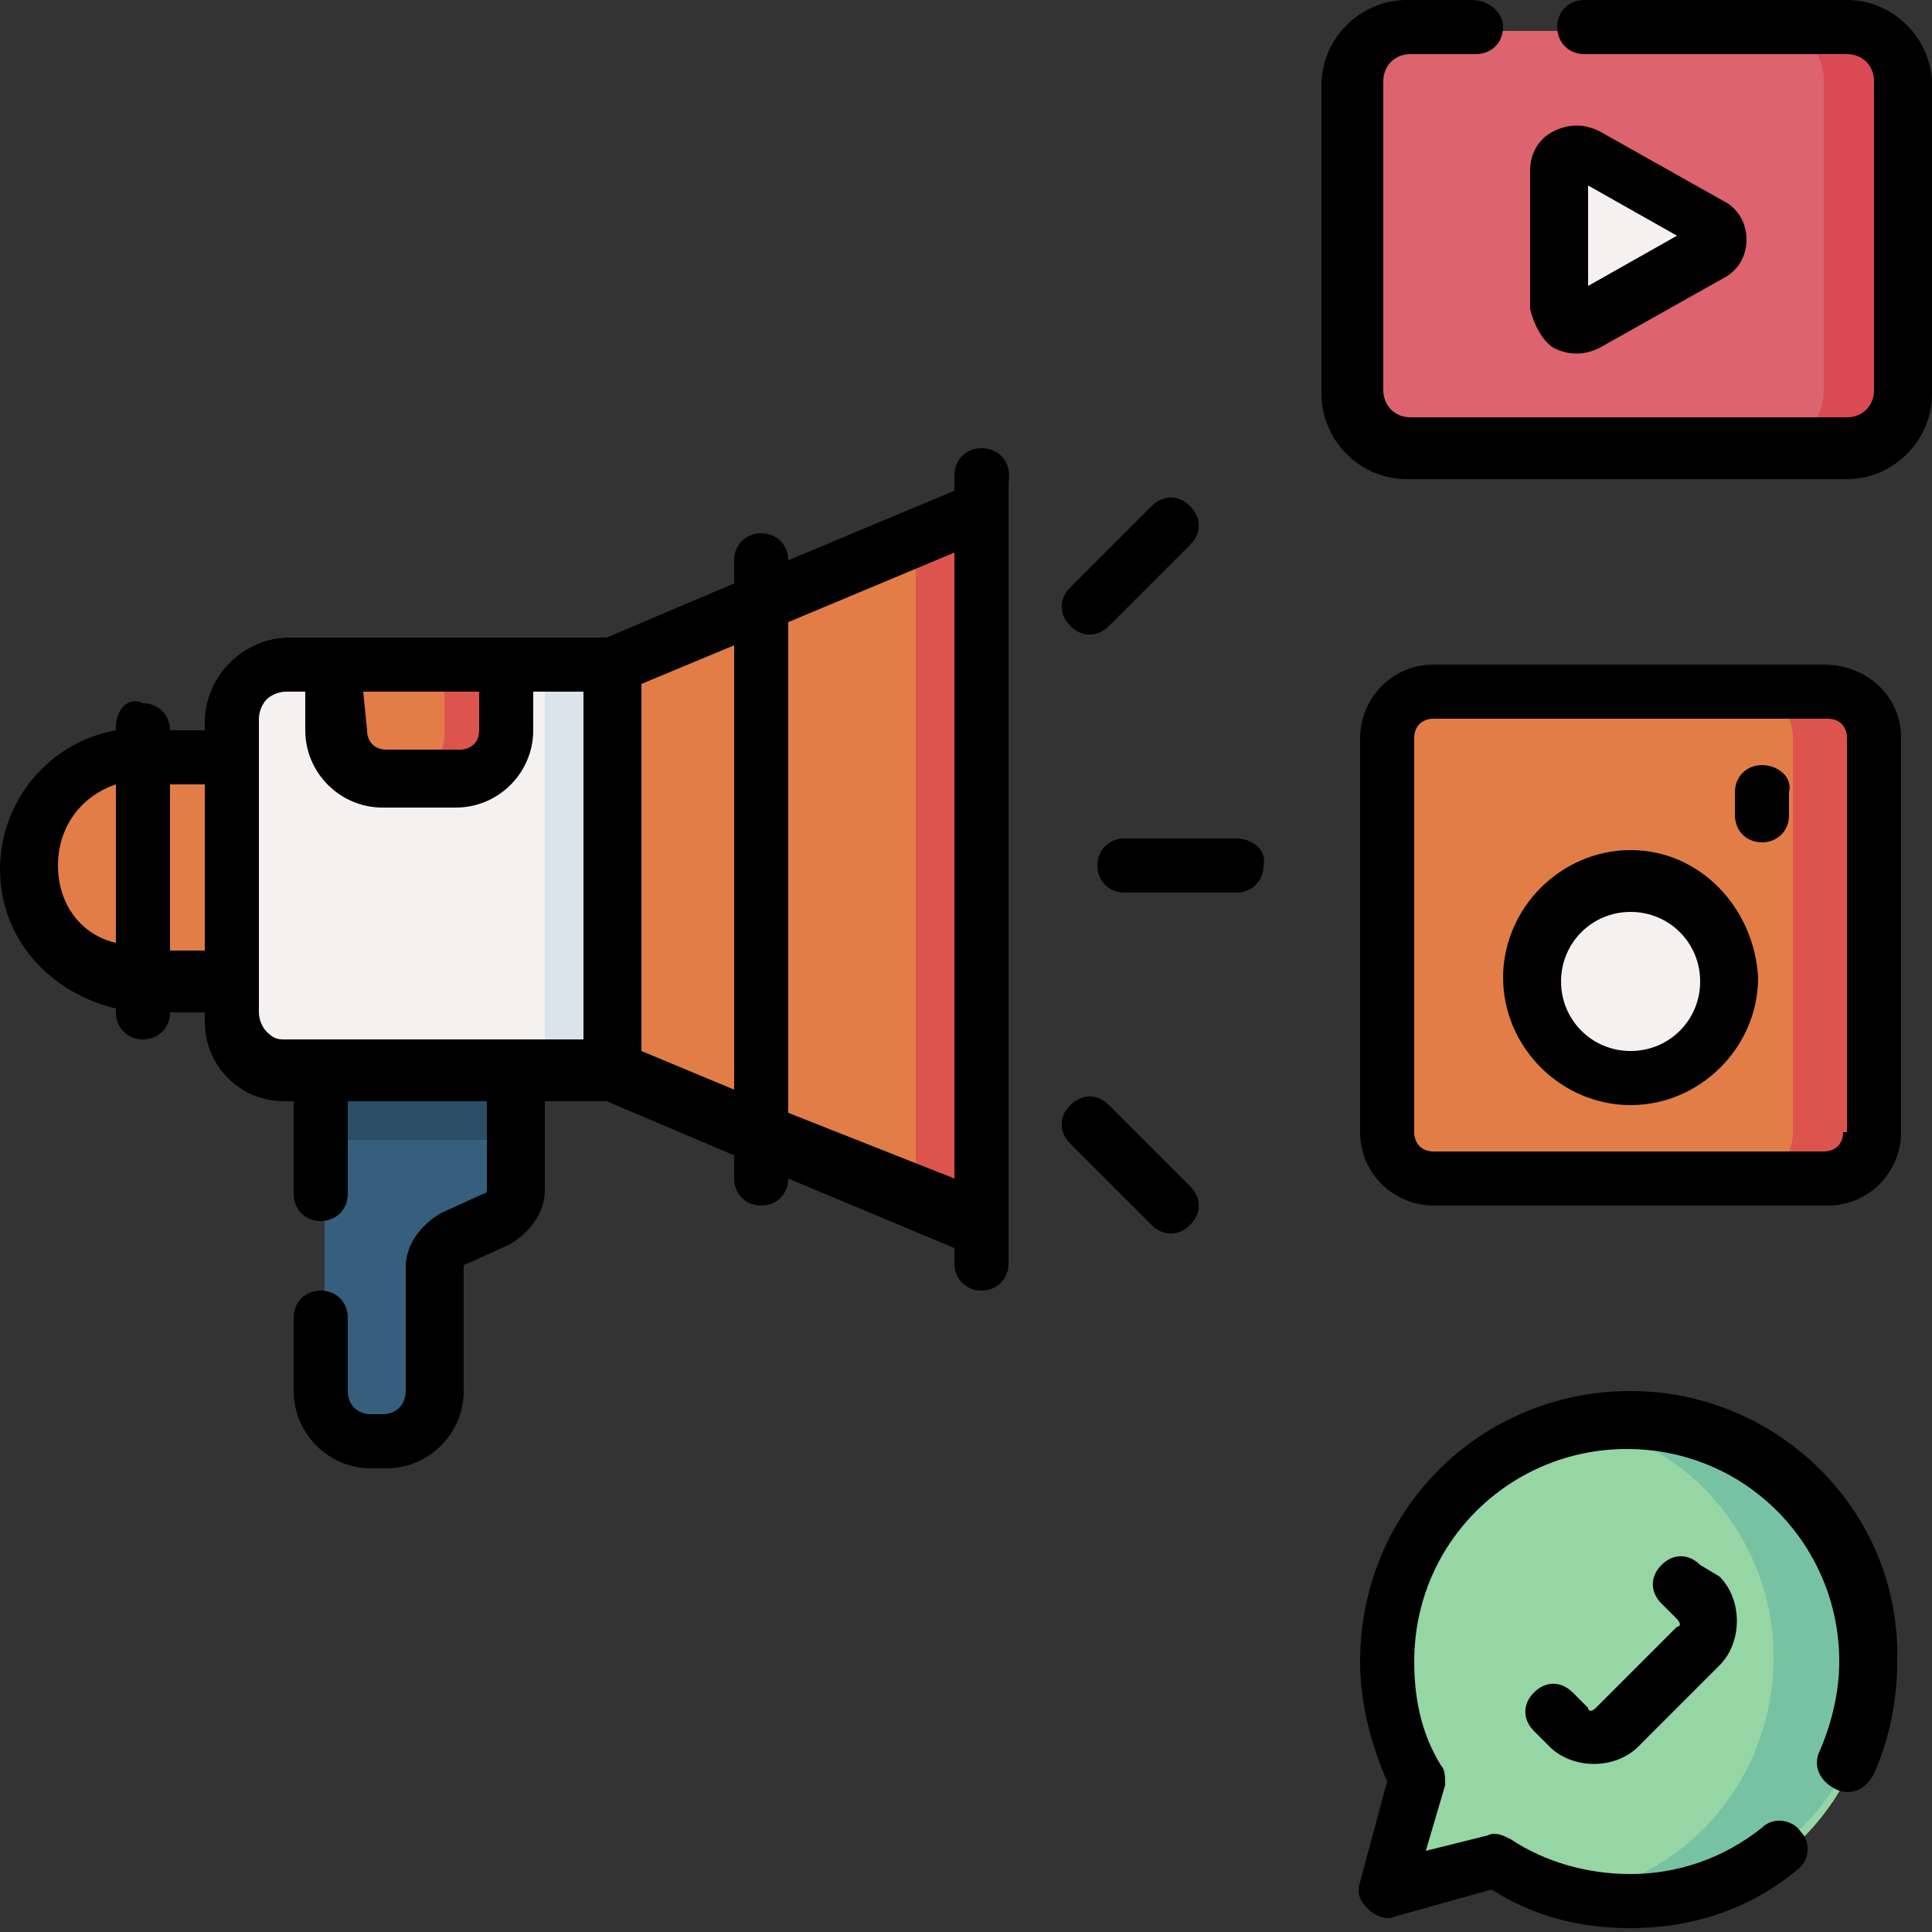 <?xml version="1.0" encoding="utf-8"?>
<!-- Generator: Adobe Illustrator 24.1.1, SVG Export Plug-In . SVG Version: 6.00 Build 0)  -->
<svg version="1.1" id="Layer_1" xmlns="http://www.w3.org/2000/svg" xmlns:xlink="http://www.w3.org/1999/xlink" x="0px" y="0px"
	 viewBox="0 0 50 50" style="enable-background:new 0 0 50 50;" xml:space="preserve">
<rect x="0" y="0" width="50" height="50" fill="#333333" stroke="none"/>
<style type="text/css">
	.st0{display:none;}
	.st1{display:inline;fill:#FFFFFF;}
	.st2{display:inline;fill:#FF5A5A;}
	.st3{display:inline;fill:#231F20;}
	.st4{display:inline;fill:#A5DC69;}
	.st5{display:inline;fill:#78D2FA;}
	.st6{display:inline;fill:#F5C86E;}
	.st7{display:inline;}
	.st8{fill:#DD636E;}
	.st9{fill:#DA4A54;}
	.st10{fill:#F6F1F1;}
	.st11{fill:#E27D47;}
	.st12{fill:#DD544F;}
	.st13{fill:#95D6A4;}
	.st14{fill:#78C2A4;}
	.st15{fill:#365E7D;}
	.st16{fill:#2B4D66;}
	.st17{fill:#DAE4EA;}
</style>
<g class="st0">
	<path class="st1" d="M8,42.2H4.9c-2.2,0-3.9-1.7-3.9-3.9V4.9C1,2.7,2.7,1,4.9,1h40.2C47.3,1,49,2.7,49,4.9v33.4
		c0,2.2-1.7,3.9-3.9,3.9h-4H8z"/>
	<path class="st2" d="M45.1,1H4.9C2.7,1,1,2.7,1,4.9V8h48V4.9C49,2.7,47.3,1,45.1,1z"/>
	<path class="st3" d="M2.1,8h46.4"/>
	<rect x="5.5" y="38.3" class="st4" width="6.3" height="10.7"/>
	<rect x="27.3" y="35.7" class="st5" width="6.3" height="13.3"/>
	<rect x="16.4" y="27.5" class="st6" width="6.3" height="21.5"/>
	<rect x="38.3" y="26" class="st2" width="6.3" height="23"/>
	<circle class="st6" cx="19" cy="16.8" r="2.5"/>
	<circle class="st5" cx="30.4" cy="28.4" r="2.5"/>
	<circle class="st2" cx="41.4" cy="16.8" r="2.5"/>
	<circle class="st4" cx="8.5" cy="27.5" r="2.5"/>
	<path class="st7" d="M46.6,43c1.9,0,3.4-1.5,3.4-3.4V4.9C50,2.2,47.8,0,45.1,0H4.9C2.2,0,0,2.2,0,4.9v34.7C0,41.5,1.5,43,3.4,43
		h1.1v5H1c-0.5,0-1,0.4-1,1s0.4,1,1,1h48c0.5,0,1-0.4,1-1s-0.4-1-1-1h-3.5v-5H46.6z M4.9,2h40.2C46.7,2,48,3.3,48,4.9V7h-46
		C2,7,2,7,2,7V4.9C2,3.3,3.3,2,4.9,2z M6.4,48v-8.8h4.3V48H6.4z M17.4,48V28.5h4.3V48H17.4z M28.3,48V36.7h4.3V48H28.3z M39.3,48
		V37.5c0-0.5-0.4-1-1-1s-1,0.4-1,1V48h-2.7V35.7c0-0.5-0.4-1-1-1h-6.3c-0.5,0-1,0.4-1,1V48h-2.7V27.5c0-0.5-0.4-1-1-1h-6.3
		c-0.5,0-1,0.4-1,1V48h-2.7v-9.8c0-0.5-0.4-1-1-1H5.5c-0.5,0-1,0.4-1,1v2.8H3.4c-0.8,0-1.5-0.7-1.5-1.5V9C2,9,2,9,2.1,9h46v30.6
		c0,0.8-0.7,1.5-1.5,1.5h-1.1V26c0-0.5-0.4-1-1-1h-6.3c-0.5,0-1,0.4-1,1V31c0,0.5,0.4,1,1,1s1-0.4,1-1v-4h4.3v21H39.3z"/>
	<path class="st7" d="M21.7,5.5h22.1c0.5,0,1-0.4,1-1s-0.4-1-1-1H21.7c-0.5,0-1,0.4-1,1S21.1,5.5,21.7,5.5z"/>
	<path class="st7" d="M10.2,5.5c0.3,0,0.5-0.1,0.7-0.3C11,5,11.1,4.7,11.1,4.5S11,4,10.8,3.8s-0.4-0.3-0.7-0.3S9.6,3.6,9.5,3.8
		C9.3,4,9.2,4.2,9.2,4.5S9.3,5,9.5,5.2C9.6,5.4,9.9,5.5,10.2,5.5z"/>
	<path class="st7" d="M6.3,5.5c0.3,0,0.5-0.1,0.7-0.3C7.1,5,7.2,4.7,7.2,4.5S7.1,4,6.9,3.8S6.5,3.5,6.3,3.5C6,3.5,5.7,3.6,5.6,3.8
		C5.4,4,5.3,4.2,5.3,4.5S5.4,5,5.6,5.2C5.7,5.4,6,5.5,6.3,5.5z"/>
	<path class="st7" d="M14.1,5.5c0.3,0,0.5-0.1,0.7-0.3C14.9,5,15,4.7,15,4.5S14.9,4,14.8,3.8c-0.2-0.2-0.4-0.3-0.7-0.3
		c-0.3,0-0.5,0.1-0.7,0.3c-0.2,0.2-0.3,0.4-0.3,0.7s0.1,0.5,0.3,0.7C13.6,5.4,13.8,5.5,14.1,5.5z"/>
	<path class="st7" d="M38.3,33.5c-0.3,0-0.5,0.1-0.7,0.3c-0.2,0.2-0.3,0.4-0.3,0.7s0.1,0.5,0.3,0.7c0.2,0.2,0.4,0.3,0.7,0.3
		s0.5-0.1,0.7-0.3c0.2-0.2,0.3-0.4,0.3-0.7c0-0.3-0.1-0.5-0.3-0.7C38.8,33.6,38.5,33.5,38.3,33.5z"/>
	<path class="st7" d="M41.4,20.3c1.9,0,3.5-1.6,3.5-3.5s-1.6-3.5-3.5-3.5s-3.5,1.6-3.5,3.5c0,0.8,0.2,1.5,0.7,2.1l-6.5,6.5
		c-0.5-0.3-1.1-0.4-1.7-0.4c-0.6,0-1.1,0.1-1.5,0.4l-6.8-6.8c0.3-0.5,0.4-1.1,0.4-1.7c0-1.9-1.6-3.5-3.5-3.5s-3.5,1.6-3.5,3.5
		c0,0.7,0.2,1.3,0.5,1.8l-5.8,5.8C9.7,24.1,9.1,24,8.5,24C6.6,24,5,25.5,5,27.5S6.6,31,8.5,31s3.5-1.6,3.5-3.5
		c0-0.6-0.2-1.2-0.4-1.7l5.8-5.8c0.5,0.2,1,0.4,1.5,0.4c0.6,0,1.2-0.2,1.7-0.4l6.7,6.7c-0.3,0.5-0.5,1.2-0.5,1.8
		c0,1.9,1.6,3.5,3.5,3.5s3.5-1.6,3.5-3.5c0-0.6-0.2-1.2-0.4-1.7l6.7-6.7C40.5,20.2,41,20.3,41.4,20.3z M41.4,15.2
		c0.9,0,1.6,0.7,1.6,1.6c0,0.9-0.7,1.6-1.6,1.6s-1.6-0.7-1.6-1.6C39.8,15.9,40.5,15.2,41.4,15.2z M8.5,29C7.7,29,7,28.3,7,27.5
		s0.7-1.6,1.6-1.6c0.9,0,1.6,0.7,1.6,1.6S9.4,29,8.5,29z M19,18.4c-0.9,0-1.6-0.7-1.6-1.6c0-0.9,0.7-1.6,1.6-1.6s1.6,0.7,1.6,1.6
		C20.5,17.7,19.8,18.4,19,18.4z M30.4,30c-0.9,0-1.6-0.7-1.6-1.6s0.7-1.6,1.6-1.6s1.6,0.7,1.6,1.6S31.2,30,30.4,30z"/>
	<path class="st7" d="M13.8,14.3c0.3,0,0.5-0.1,0.7-0.3c0.2-0.2,0.3-0.4,0.3-0.7c0-0.3-0.1-0.5-0.3-0.7c-0.2-0.2-0.4-0.3-0.7-0.3
		c-0.3,0-0.5,0.1-0.7,0.3c-0.2,0.2-0.3,0.4-0.3,0.7c0,0.3,0.1,0.5,0.3,0.7C13.3,14.2,13.5,14.3,13.8,14.3z"/>
	<path class="st7" d="M5.5,14.3h4.7c0.5,0,1-0.4,1-1s-0.4-1-1-1H5.5c-0.5,0-1,0.4-1,1S4.9,14.3,5.5,14.3z"/>
	<path class="st7" d="M10.2,18.9c0.5,0,1-0.4,1-1s-0.4-1-1-1H5.5c-0.5,0-1,0.4-1,1s0.4,1,1,1H10.2z"/>
</g>
<g>
	<path class="st8" d="M47.8,11.6H36.5c-0.8,0-1.4-0.6-1.4-1.4v-8c0-0.8,0.6-1.4,1.4-1.4h11.4c0.8,0,1.4,0.6,1.4,1.4v8
		C49.3,11,48.6,11.6,47.8,11.6z"/>
	<path class="st9" d="M47.8,0.7h-2c0.8,0,1.4,0.6,1.4,1.4v8c0,0.8-0.6,1.4-1.4,1.4h2c0.8,0,1.4-0.6,1.4-1.4v-8
		C49.3,1.4,48.6,0.7,47.8,0.7z"/>
	<path class="st10" d="M44.2,5.8L41.1,4c-0.3-0.2-0.7,0-0.7,0.4V8c0,0.3,0.4,0.6,0.7,0.4l3.2-1.8C44.5,6.4,44.5,6,44.2,5.8L44.2,5.8
		z"/>
	<path class="st11" d="M47.2,30.5H37.1c-0.7,0-1.2-0.5-1.2-1.2V19.1c0-0.7,0.5-1.2,1.2-1.2h10.2c0.7,0,1.2,0.5,1.2,1.2v10.2
		C48.5,30,47.9,30.5,47.2,30.5L47.2,30.5z"/>
	<path class="st12" d="M47.2,17.9h-2c0.7,0,1.2,0.5,1.2,1.2v10.2c0,0.7-0.5,1.2-1.2,1.2h2c0.7,0,1.2-0.5,1.2-1.2V19.1
		C48.5,18.4,47.9,17.9,47.2,17.9L47.2,17.9z"/>
	<circle class="st10" cx="42.2" cy="25.3" r="2.6"/>
	<path class="st13" d="M42.2,36.7c-3.5,0-6.3,2.8-6.3,6.3c0,1.1,0.3,2.1,0.8,3L35.9,49l2.8-0.7c1,0.7,2.2,1.1,3.5,1.1
		c3.5,0,6.3-2.8,6.3-6.3C48.4,39.5,45.6,36.7,42.2,36.7L42.2,36.7z"/>
	<path class="st14" d="M42.2,36.7c-0.4,0-0.9,0-1.3,0.1c2.9,0.6,5,3.1,5,6.1c0,3-2.1,5.6-5,6.1c0.4,0.1,0.8,0.1,1.3,0.1
		c3.5,0,6.3-2.8,6.3-6.3C48.4,39.5,45.6,36.7,42.2,36.7L42.2,36.7z"/>
	<g>
		<path class="st15" d="M13.4,26.6l-2,0l-3,0l0,4.6l0,4.6c0,0.7,0.6,1.3,1.3,1.3h0.4c0.7,0,1.3-0.6,1.3-1.3l0-3.2
			c0-0.3,0.2-0.6,0.5-0.7l1.1-0.5c0.3-0.1,0.5-0.4,0.5-0.7L13.4,26.6z"/>
		<path class="st16" d="M8.4,26.6l0,2.9l5,0l0-2.9l-2,0L8.4,26.6z"/>
		<path class="st11" d="M15.8,27.7l9.6,4l0-18.5l-9.6,4l-1.9,1.2l0,7.5L15.8,27.7z"/>
		<path class="st10" d="M15.8,27.7l-8.4,0C6.6,27.7,6,27,6,26.2l0-7.6c0-0.8,0.6-1.4,1.4-1.4l8.4,0L15.8,27.7z"/>
		<path class="st17" d="M14.1,17.2h1.7v10.5h-1.7V17.2z"/>
		<path class="st12" d="M23.7,13.9l0,17l1.7,0.7l0-18.5L23.7,13.9z"/>
		<path class="st11" d="M3.6,25.3l2.4,0l0-5.8l-2.4,0c-1.6,0-2.9,1.3-2.9,2.9C0.7,24,2,25.3,3.6,25.3z"/>
		<path class="st11" d="M11.8,20.2l-1.9,0c-0.7,0-1.3-0.6-1.3-1.3l0-1.8l4.5,0l0,1.8C13.1,19.7,12.5,20.2,11.8,20.2z"/>
		<path class="st12" d="M11.5,17.2l0,1.8c0,0.7-0.6,1.3-1.3,1.3l1.6,0c0.7,0,1.3-0.6,1.3-1.3l0-1.8L11.5,17.2z"/>
	</g>
	<g>
		<path d="M40.2,9c0.4,0.2,0.8,0.2,1.2,0l3.2-1.8c0.4-0.2,0.6-0.6,0.6-1c0-0.4-0.2-0.8-0.6-1l-3.2-1.8c-0.4-0.2-0.8-0.2-1.2,0
			c-0.4,0.2-0.6,0.6-0.6,1V8C39.7,8.4,39.9,8.8,40.2,9L40.2,9z M41.1,4.8l2.3,1.3l-2.3,1.3V4.8z"/>
		<path d="M47.2,17.2H37.1c-1.1,0-1.9,0.9-1.9,1.9v10.2c0,1.1,0.9,1.9,1.9,1.9h10.2c1.1,0,1.9-0.9,1.9-1.9V19.1
			C49.2,18,48.3,17.2,47.2,17.2L47.2,17.2z M47.7,29.3c0,0.3-0.2,0.5-0.5,0.5H37.1c-0.3,0-0.5-0.2-0.5-0.5V19.1
			c0-0.3,0.2-0.5,0.5-0.5h10.2c0.3,0,0.5,0.2,0.5,0.5V29.3z"/>
		<path d="M42.2,22c-1.8,0-3.3,1.5-3.3,3.3c0,1.8,1.5,3.3,3.3,3.3s3.3-1.5,3.3-3.3C45.4,23.5,44,22,42.2,22L42.2,22z M42.2,27.2
			c-1,0-1.8-0.8-1.8-1.8c0-1,0.8-1.8,1.8-1.8s1.8,0.8,1.8,1.8S43.2,27.2,42.2,27.2z"/>
		<path d="M45.6,19.8c-0.4,0-0.7,0.3-0.7,0.7v0.6c0,0.4,0.3,0.7,0.7,0.7s0.7-0.3,0.7-0.7v-0.6C46.4,20.1,46,19.8,45.6,19.8z"/>
		<path d="M41.3,44.2c-0.1,0.1-0.2,0.1-0.2,0l-0.4-0.4c-0.3-0.3-0.7-0.3-1,0c-0.3,0.3-0.3,0.7,0,1l0.4,0.4c0.6,0.6,1.7,0.6,2.3,0
			l2.1-2.1c0.6-0.6,0.6-1.7,0-2.3L44,40.5c-0.3-0.3-0.7-0.3-1,0c-0.3,0.3-0.3,0.7,0,1l0.4,0.4c0.1,0.1,0.1,0.2,0,0.2L41.3,44.2z"/>
		<path d="M25.4,11.6C25.4,11.6,25.4,11.6,25.4,11.6c-0.4,0-0.7,0.3-0.7,0.7v0.4l-4.3,1.8c0-0.4-0.3-0.7-0.7-0.7c0,0,0,0,0,0
			c-0.4,0-0.7,0.3-0.7,0.7v0.6l-3.3,1.4c-5.2,0-2.8,0-8.2,0c0,0,0,0,0,0c-1.2,0-2.2,1-2.2,2.2v0.2l-0.9,0v0c0-0.4-0.3-0.7-0.7-0.7
			c0,0,0,0,0,0C3.3,18,3,18.4,3,18.8v0.1c-1.7,0.3-3,1.8-3,3.6c0,1.8,1.3,3.2,3,3.6v0.1c0,0.4,0.3,0.7,0.7,0.7h0
			c0.4,0,0.7-0.3,0.7-0.7v0l0.9,0v0.2c0,0.6,0.2,1.1,0.6,1.5s0.9,0.6,1.5,0.6h0.2l0,2.4c0,0.4,0.3,0.7,0.7,0.7
			c0.4,0,0.7-0.3,0.7-0.7l0-2.4l3.6,0l0,2.3c0,0,0,0.1-0.1,0.1l-1.1,0.5c-0.5,0.3-0.9,0.8-0.9,1.4l0,3.2c0,0.3-0.2,0.6-0.6,0.6H9.6
			c-0.3,0-0.6-0.2-0.6-0.6l0-1.9c0-0.4-0.3-0.7-0.7-0.7c0,0,0,0,0,0c-0.4,0-0.7,0.3-0.7,0.7l0,1.9c0,1.1,0.9,2,2,2h0.4
			c1.1,0,2-0.9,2-2l0-3.2c0,0,0-0.1,0.1-0.1l1.1-0.5c0.5-0.3,0.9-0.8,0.9-1.4l0-2.3l1.6,0l3.3,1.4v0.6c0,0.4,0.3,0.7,0.7,0.7h0
			c0.4,0,0.7-0.3,0.7-0.7l4.3,1.8v0.4c0,0.4,0.3,0.7,0.7,0.7h0c0.4,0,0.7-0.3,0.7-0.7l0-0.9c0,0,0,0,0,0l0-9.2l0-10.1
			C26.2,11.9,25.8,11.6,25.4,11.6L25.4,11.6z M9.4,17.9c0.4,0,2.8,0,3,0l0,1c0,0.3-0.2,0.5-0.5,0.5h0c0,0,0,0,0,0l-1.9,0
			c-0.3,0-0.5-0.2-0.5-0.5L9.4,17.9z M1.5,22.4c0-1,0.6-1.8,1.5-2.1l0,4.1C2.1,24.2,1.5,23.4,1.5,22.4z M4.4,24.6l0-4.3h0.9
			c0,0.7,0,3.6,0,4.3H4.4z M6.9,26.7c-0.1-0.1-0.2-0.3-0.2-0.5c0-1.9,0-5.7,0-7.6c0-0.2,0.1-0.4,0.2-0.5s0.3-0.2,0.5-0.2h0h0.5l0,1
			c0,1.1,0.9,2,2,2l1.9,0h0c1.1,0,2-0.9,2-2l0-1l1.3,0c0,1.1,0,7.9,0,9l-7.7,0C7.2,26.9,7.1,26.9,6.9,26.7L6.9,26.7z M16.6,27.2
			c0-1.1,0-8.4,0-9.5l2.4-1l0,11.5L16.6,27.2z M20.4,28.8l0-12.7l4.3-1.8l0,8.1l0,8.1L20.4,28.8z"/>
		<path d="M32,21.7h-2.9c-0.4,0-0.7,0.3-0.7,0.7c0,0.4,0.3,0.7,0.7,0.7H32c0.4,0,0.7-0.3,0.7-0.7C32.8,22,32.4,21.7,32,21.7z"/>
		<path d="M28.7,16.2l2.1-2.1c0.3-0.3,0.3-0.7,0-1c-0.3-0.3-0.7-0.3-1,0l-2.1,2.1c-0.3,0.3-0.3,0.7,0,1C28,16.5,28.4,16.5,28.7,16.2
			z"/>
		<path d="M28.7,28.6c-0.3-0.3-0.7-0.3-1,0c-0.3,0.3-0.3,0.7,0,1l2.1,2.1c0.3,0.3,0.7,0.3,1,0c0.3-0.3,0.3-0.7,0-1L28.7,28.6z"/>
		<path d="M42.2,36c-3.9,0-7,3.1-7,7c0,1.1,0.3,2.2,0.7,3.1l-0.7,2.6c-0.1,0.3,0,0.5,0.2,0.7c0.2,0.2,0.5,0.3,0.7,0.2l2.5-0.7
			c1.1,0.7,2.3,1,3.6,1c1.6,0,3.1-0.5,4.3-1.5c0.3-0.2,0.4-0.7,0.1-1c-0.2-0.3-0.7-0.4-1-0.1c-1,0.8-2.2,1.2-3.4,1.2
			c-1.1,0-2.2-0.3-3.1-0.9c-0.2-0.1-0.4-0.2-0.6-0.1l-1.6,0.4l0.5-1.7c0-0.2,0-0.4-0.1-0.5c-0.5-0.8-0.7-1.7-0.7-2.7
			c0-3.1,2.5-5.5,5.5-5.5c3.1,0,5.5,2.5,5.5,5.5c0,0.8-0.2,1.6-0.5,2.3c-0.2,0.4,0,0.8,0.4,1c0.4,0.2,0.8,0,1-0.4
			c0.4-0.9,0.6-1.9,0.6-2.9C49.2,39.1,46,36,42.2,36L42.2,36z"/>
		<path d="M47.8,0h-6.8c-0.4,0-0.7,0.3-0.7,0.7s0.3,0.7,0.7,0.7h6.8c0.4,0,0.7,0.3,0.7,0.7v8c0,0.4-0.3,0.7-0.7,0.7H36.5
			c-0.4,0-0.7-0.3-0.7-0.7v-8c0-0.4,0.3-0.7,0.7-0.7h1.7c0.4,0,0.7-0.3,0.7-0.7S38.5,0,38.1,0h-1.7c-1.2,0-2.2,1-2.2,2.2v8
			c0,1.2,1,2.2,2.2,2.2h11.4c1.2,0,2.2-1,2.2-2.2v-8C50,1,49,0,47.8,0L47.8,0z"/>
	</g>
</g>
</svg>
